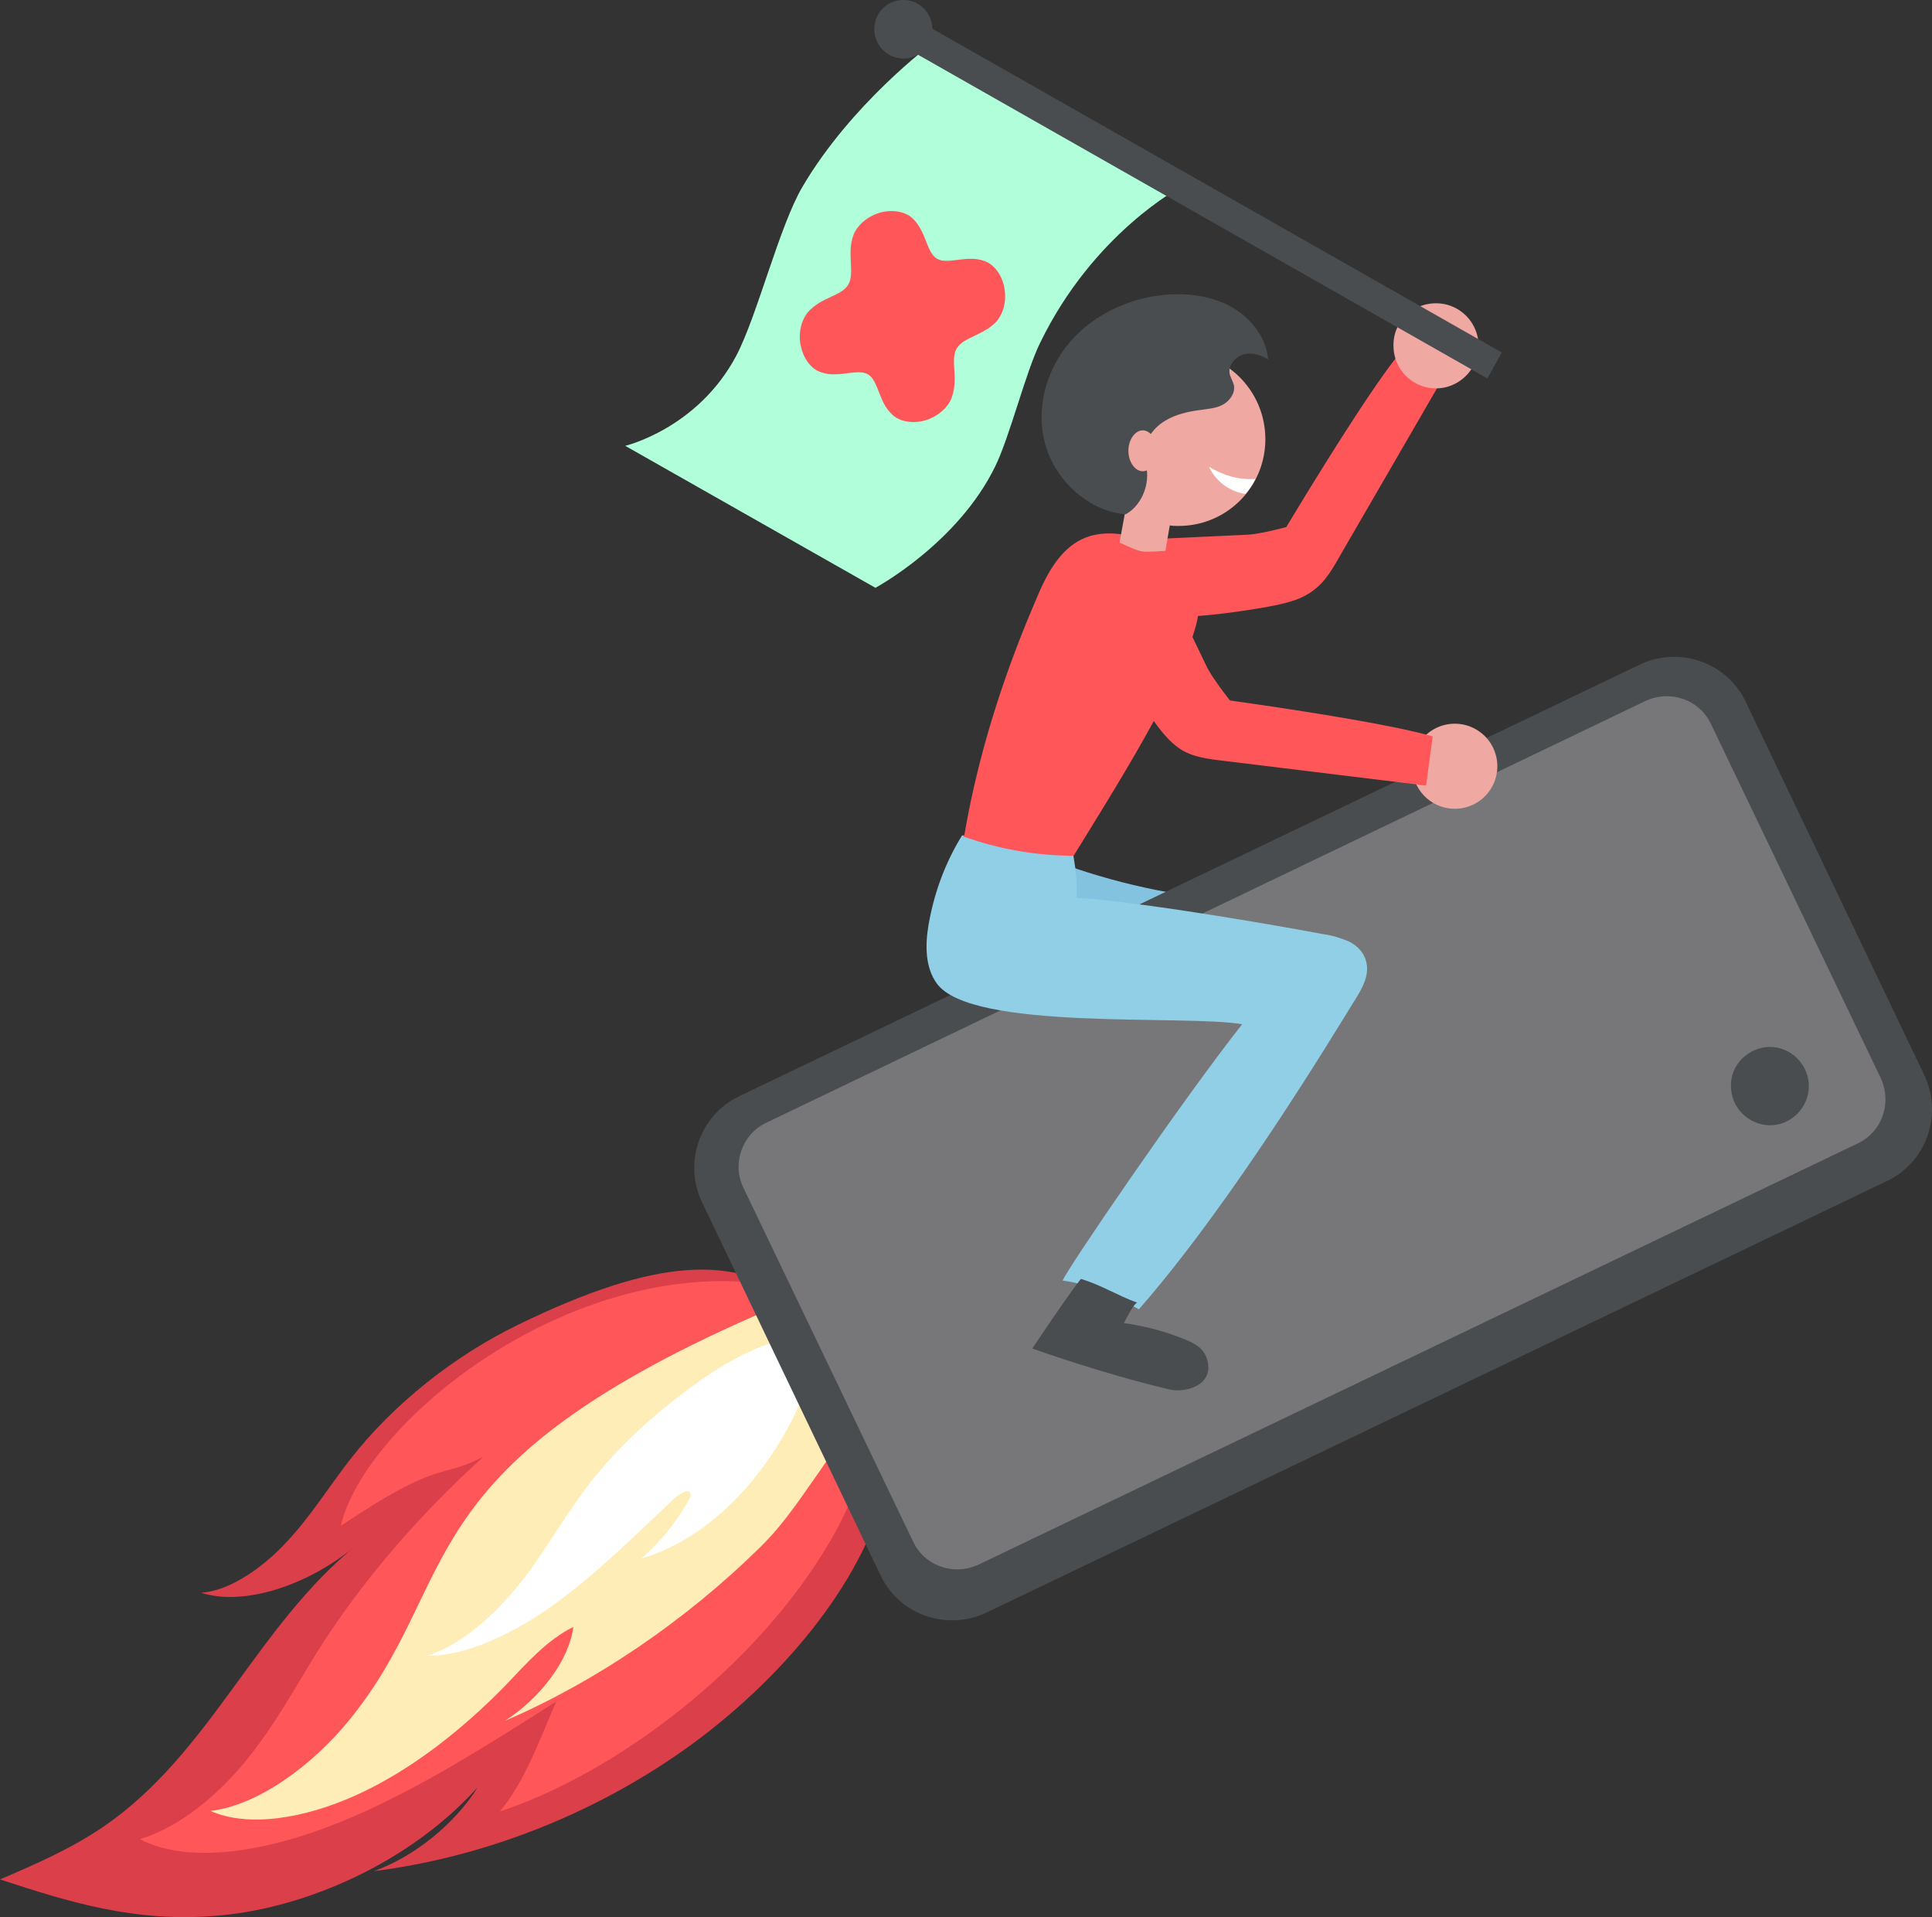 <svg xmlns="http://www.w3.org/2000/svg" width="349.8" height="347.02" viewBox="0 0.42 349.8 347.02" xml:space="preserve" version="1.1" id="svg316"><rect x="0" y="0.42" width="349.8" height="347.02" fill="#333333" stroke="none"/><style id="style609" type="text/css">.st1{fill:#ff565a}.st3{fill:#fff}.st5{fill:#4a4d50}.st9{fill:#efa8a2}</style><g id="g649" transform="translate(-.1 -1.08)"><path id="path611" d="M94.1 241.2c-11.6 5.6-22.8 14.4-30.7 24.6-3.8 4.9-7 10.1-11.3 14.7-4.3 4.7-10.4 9-15.6 9.3 7.6 2.5 19.5-1.2 28.5-8.9-18.5 14.8-26.7 37.9-46.1 51.2-6 4.1-12.5 6.9-18.8 9.6 12.2 4 24.7 8 40 6.5 15.3-1.4 34.1-9.4 46.5-23.2-4.1 6.6-11.5 12.6-18.8 15.2 17.5-2.2 36.9-8.8 54.5-20.8s32.8-29.7 37.5-46.2c4.7-16.5-4.7-28.2-15.6-36.4-11.1-8.1-25.2-7.7-50.1 4.4" style="fill:#da3f4a"/><path id="path613" d="M150.8 279.8c-13.6 23.7-39.5 42.8-60.2 49.6 4.7-5.6 7.6-14 10.2-19.9-12.9 8.2-25.9 16.5-39.3 21.9-13.4 5.4-27.3 7.6-36.1 3 7.2-2.1 14.3-8.1 19.4-14.4 5.1-6.3 8.7-13 12.8-19.6 7.9-12.5 18.2-24.5 30-35.2-8.2 4.2-7.4.2-25.8 12.5 4.3-18.4 39.9-47.6 75.2-44 33.8 3.5 19.6 35.9 13.8 46.1" class="st1" style="fill:#ff565a"/><path id="path615" d="M136.7 239.7c-63.9 28.1-52.7 47.8-73.4 73.2-6.5 8-16.4 15.4-25.1 16.4 6.7 3 16.9 1.5 26.7-3s19-11.8 26.8-19.8c3.7-3.9 7.5-8.2 12.2-10.5-.7 5.8-5.8 12.8-12.4 17 16.5-7.1 32.8-18.2 46.3-31.5 4.3-4.2 7.5-9.2 10.7-13.7 22-31.5 14.7-39.7-11.8-28.1" style="fill:#ffedb7"/><path id="path617" d="M116.2 283.6c3.4-2.9 6.3-6.5 8.5-10.4.3-.5.6-1.1.4-1.5-.4-.8-2.2.3-3.2 1.3-6.8 6.4-13.4 13-20.9 18.5-7.5 5.5-16.3 9.8-23.5 9.7 6.8-2.2 13.1-8.3 17.7-14.3 4.5-6 7.9-12.3 12.7-18.2 5.2-6.4 11.8-12.2 18.7-17.1 6.5-4.6 14.5-8.8 19.8-7.4 4.6 1.2-7.1 32.7-30.2 39.4" class="st3" style="fill:#fff"/><path id="path619" d="M193.4 158.2c9.9 3.5 21.9 6.1 32.4 6.3-2 3.4-5.1 4.2-7.5 7.3-.6.7-1.2 1.5-2 1.8-.6.2-1.3.2-1.9.1l-32.1-2.3c1.5-3.7 3-7.4 5.3-10.7.6-.9 1.4-1.9 2.4-2.4s2.3-1.6 3.4-.1" style="fill:#84c3df"/><path id="path621" d="m134 199.9 163-78.1c7.2-3.4 15.8-.4 19.2 6.8l32.3 67.5c3.4 7.2.4 15.8-6.8 19.2l-163 78.1c-7.2 3.4-15.8.4-19.2-6.8l-32.3-67.5a14.4 14.4 0 0 1 6.8-19.2" class="st5" style="fill:#4a4d50"/><path id="path623" d="M138.9 204.7 298 128.4c4.5-2.1 9.8-.3 11.9 4.2l30.7 64c2.1 4.5.3 9.8-4.2 11.9l-159.1 76.2c-4.5 2.1-9.8.3-11.9-4.2l-30.7-64c-2.1-4.3-.3-9.7 4.2-11.8" style="fill:#777779"/><path id="path625" d="M320.5 191c3.9 0 7.1 3.2 7.1 7.1 0 3.9-3.2 7.1-7.1 7.1-3.9-.1-7.1-3.3-7-7.3 0-3.7 3.1-6.8 7-6.9" class="st5" style="fill:#4a4d50"/><path id="path627" d="M194.4 156.1c.6 3.7.7 4.7.6 7.9 13.4.9 40 5.7 44.7 6.6 1.6.2 3.1.7 4.6 1.3 1.4.7 2.7 1.9 3.1 3.5.8 2.5-.7 5.1-2.1 7.3-3.8 6.1-22 36.4-39 55.8-4.2-2.3-9-4.6-13.8-5.2.4-1.5 21.6-32.6 32.5-46.4-10.3-1.8-49.1 1.3-55.3-7.4-2.1-2.9-2.1-6.9-1.5-10.5 1-5.8 3-11.3 6.1-16.3 5.7 1.1 14.6 2.3 20.1 3.4" style="fill:#91cfe7"/><path id="path629" d="M195.8 233c-2.2 2.7-8.8 12.6-8.8 12.6s12.5 4.5 24.8 7.4c2.8.7 8.4-.7 6.8-5.6-.7-2.1-2.5-2.9-4.6-3.7-3.3-1.3-6.8-2.2-10.4-2.7 0 0 1.7-3.5 2.4-3.7-3.6-1.3-6.5-3.2-10.2-4.3" class="st5" style="fill:#4a4d50"/><path id="path631" d="M113.3 82.2s13.1-3.1 20.1-16.3c3.8-7.2 7.8-23.5 12-30.6 8.8-15 23.3-25.8 23.3-25.8L214 35.3s-15.9 8.3-25.6 28.3c-2.6 5.3-5.5 17-8.1 22.3-6.8 14-21.7 22-21.7 22l-45.3-25.7z" style="fill:#b0ffda"/><path id="path633" d="M263.5 132.5a7.7 7.7 0 0 1 0 15.4 7.7 7.7 0 0 1 0-15.4" class="st9" style="fill:#efa8a2"/><path id="path635" d="m218.6 122.2-2.6-5.4c.4-1.2.8-2.5 1-3.8 4.1-.3 8.2-.9 12.3-1.6 3.1-.6 6.4-1.2 8.8-3.2 2-1.5 3.3-3.8 4.5-5.9l18.6-32.1-7.8-4.6c-6.3 7.7-20.4 31.3-20.4 31.3s-4.7 1.3-7.2 1.4l-15.1.7c-1.1.1-2.2.1-3.4.2-3.5-1.1-7.2-1.7-10.6-.4-4.6 1.8-7.1 6.6-9 11.2-5.9 13.7-10.5 28-13 42.7-.2-.1-.2 0-.2.2a59.3 59.3 0 0 0 20 3.5c4.9-8 10-16.1 14.5-24.4 1.5 2.1 3.1 4.1 5.3 5.4 2.2 1.2 4.7 1.5 7.2 1.8l36.8 4.5 1.2-8.9c-9.6-2.8-36.7-6.5-36.7-6.5s-3.1-3.9-4.2-6.1" class="st1" style="fill:#ff565a"/><path id="path637" d="M260.1 56.4c4.3 0 7.7 3.5 7.7 7.7s-3.5 7.7-7.7 7.7a7.7 7.7 0 0 1-7.7-7.7c-.1-4.3 3.4-7.7 7.7-7.7m-46.6 8.8c-8.7 0-15.7 7-15.7 15.7 0 5.4 2.7 10.1 6.8 12.9l-.7-.1-1.1 6s2.9 1.4 4 1.6c1 .2 4.3-.1 4.3-.1l.8-4.6c.5.1 1 .1 1.6.1 8.7 0 15.7-7 15.7-15.7s-7-15.8-15.7-15.8" class="st9" style="fill:#efa8a2"/><path id="path639" d="M203.9 94.6c-6.7-.6-12.6-6-14.5-12.5-1.9-6.5.1-13.8 4.6-18.9 4.5-5.1 11.2-8 17.9-8.4 3.9-.2 8 .4 11.4 2.4 3.4 2 6.1 5.5 6.4 9.4-1.3-.9-3.1-1.4-4.6-.9-1.5.5-2.8 2.2-2.3 3.7.2.6.5 1.1.7 1.8.3 1.4-.7 2.8-1.9 3.5-1.2.7-2.7.8-4.1 1-2.3.3-4.6.8-6.5 2-2 1.2-3.5 3.2-3.6 5.5-.1 1.3.3 2.7.4 4 .1 3.1-1.5 6.1-3.9 7.4" class="st5" style="fill:#4a4d50"/><path id="path641" d="M207 79.4c1.4 0 2.6 1.7 2.6 3.7s-1.2 3.7-2.6 3.7c-1.4 0-2.6-1.7-2.6-3.7s1.2-3.7 2.6-3.7" class="st9" style="fill:#efa8a2"/><path id="path643" d="M272 65.3 168.9 6.7a5.25 5.25 0 1 0-10.5.1c0 2.9 2.4 5.3 5.3 5.3 1 0 1.8-.3 2.6-.7L269.4 70Z" class="st5" style="fill:#4a4d50"/><path id="path645" d="M173.3 64.6c1.2-2.1 5-2.4 7.3-5 1.3-1.6 1.8-4 1.3-6.2-.4-2.1-1.8-4.1-3.7-4.7-3.1-1.1-6.6.8-8.5-.4-1.9-1.2-1.9-5-4.4-7.3-1.4-1.3-3.8-1.6-5.9-1-2.1.6-4.1 2.2-4.8 4.1-1.2 3.3.3 6.8-.9 8.9-1.2 2.1-5 2.3-7.3 5-1.3 1.5-1.8 4-1.3 6.2s1.8 4.1 3.7 4.7c3.1 1.1 6.6-.8 8.5.4 1.9 1.2 1.9 5.1 4.4 7.3 1.4 1.3 3.8 1.6 5.9 1 2.1-.6 4.1-2.2 4.8-4.1 1.3-3.4-.3-6.9.9-8.9" class="st1" style="fill:#ff565a"/><path id="path647" d="M225.6 90.9c-2.9-.4-5.4-2.3-6.6-4.9 3.9 2.3 6.8 2.3 8.4 2.2-.5 1-1.1 1.9-1.8 2.7" class="st3" style="fill:#fff"/></g></svg>